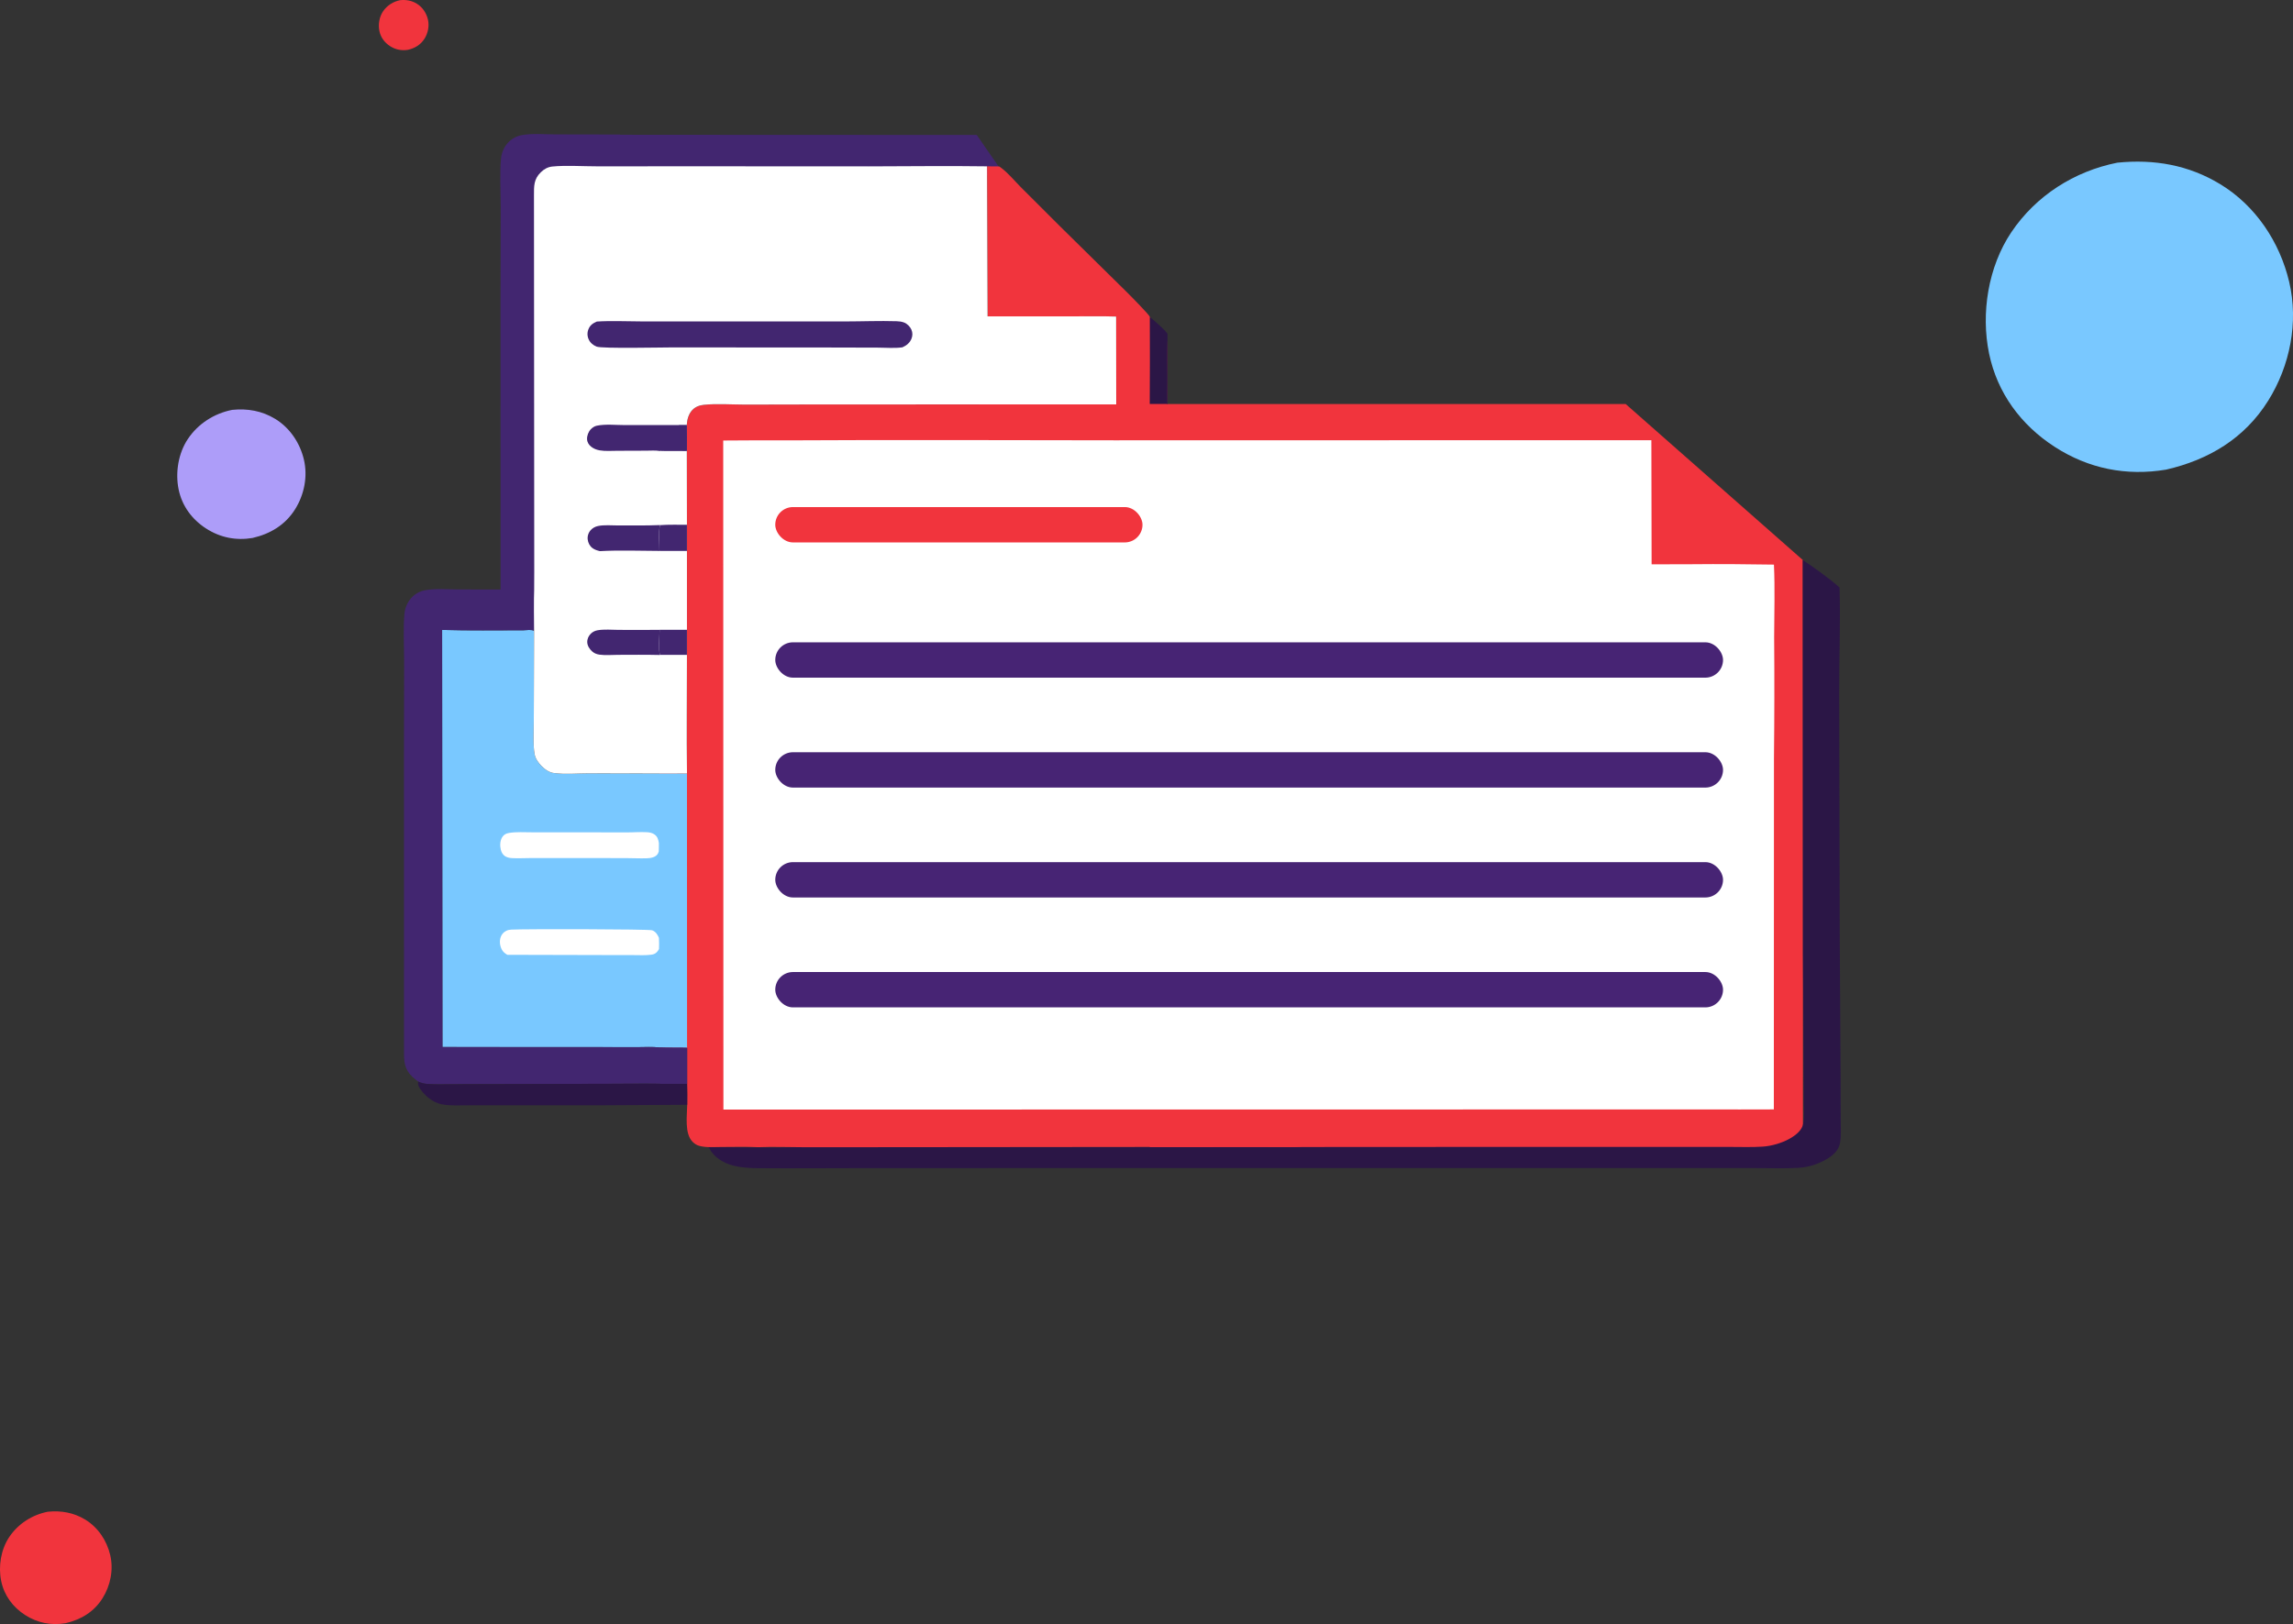 <?xml version="1.0" encoding="UTF-8"?> <svg xmlns="http://www.w3.org/2000/svg" id="Layer_1" viewBox="0 0 1332.71 944.14"><rect x="0" y="0" width="1332.71" height="944.14" fill="#333333" stroke="none"/><defs><style> .cls-1 { fill: #f1343d; } .cls-2 { fill: #ad9df9; } .cls-3 { fill: #422670; } .cls-4 { fill: #79c8ff; } .cls-5 { fill: #fff; } .cls-6 { fill: #472474; } .cls-7 { fill: #2b1646; } </style></defs><path class="cls-1" d="M27.77,878.83c7.76-.78,15.05.48,21.75,4.55,7.43,4.52,12.55,12.19,14.53,20.61,2.01,8.52.18,17.72-4.44,25.1-4.98,7.96-12.54,12.48-21.54,14.55-8.38,1.4-16.36-.18-23.52-4.8-7.11-4.59-12.13-11.36-13.86-19.71-1.77-8.51-.19-18.35,4.69-25.61,5.2-7.74,13.31-12.9,22.39-14.7Z"></path><path class="cls-4" d="M1230.59,94.57c21.37-2.16,41.44,1.32,59.89,12.54,20.46,12.44,34.54,33.56,40.01,56.74,5.54,23.46.5,48.78-12.21,69.1-13.71,21.91-34.52,34.35-59.31,40.06-23.08,3.85-45.03-.5-64.74-13.23-19.58-12.64-33.39-31.27-38.16-54.25-4.86-23.43-.51-50.51,12.9-70.49,14.31-21.31,36.65-35.51,61.63-40.47Z"></path><path class="cls-2" d="M134.94,238.27c8.92-.9,17.29.55,24.99,5.23,8.54,5.19,14.42,14.01,16.7,23.68,2.31,9.79.21,20.36-5.1,28.84-5.72,9.14-14.41,14.34-24.75,16.72-9.63,1.61-18.79-.21-27.02-5.52-8.17-5.28-13.94-13.05-15.93-22.64-2.03-9.78-.21-21.08,5.38-29.42,5.97-8.89,15.29-14.82,25.72-16.89Z"></path><path class="cls-1" d="M232.56.1c3.46-.35,6.7.21,9.68,2.03,3.31,2.01,5.58,5.43,6.47,9.17.89,3.79.08,7.89-1.97,11.17-2.22,3.54-5.58,5.55-9.59,6.48-3.73.62-7.28-.08-10.47-2.14-3.16-2.04-5.4-5.06-6.17-8.77-.79-3.79-.08-8.17,2.09-11.4,2.31-3.44,5.93-5.74,9.96-6.54Z"></path><g><polygon class="cls-1" points="1047.88 666.92 668.23 666.92 668.23 234.86 944.84 234.86 1047.81 325.56 1047.88 666.92"></polygon><path class="cls-7" d="M1047.81,325.56c6.67,4.5,15.89,10.99,21.35,15.99.58,21.25-.24,39.84-.22,61.09l.34,145.26.49,78.49.05,24.03c0,4.6.42,9.32-.37,13.9-.66,3.89-3.26,6.99-8.2,9.78-4.28,2.41-9.69,4.43-15.85,4.8-7.51.45-15.53.17-23.08.16l-40.31-.03h-135.39s-236.75.02-236.75.02l-107.8.02c-20.46.01-40.95.2-61.41.04-7.93-.06-15.32-.8-21.06-4.17-3.97-2.32-6.13-5-7.77-8.04,17.05-.06,34.31.41,51.31-.01,15.8-.36,31.84,0,47.67.02l90.33-.02,272.19-.15h102.56s29.76.01,29.76.01c6.2.01,12.7.23,18.86-.18,5.49-.36,11.22-2.22,15.19-4.36,4.57-2.46,7.73-5.5,8.39-9.07.71-3.76.34-7.67.32-11.45l-.11-19.74-.38-68.17-.12-228.24Z"></path><path class="cls-3" d="M455.43,344.61c-5.25-.19-10.51.06-15.76-.2-4.29-.54-8.95-.2-13.29-.21l-25.82-.04-87.31-.03-.18-242.49c15.75.44,31.58.21,47.34.2,1.58-.04,222.36-.52,223.7.32l-16.43-23.73c-25.16,0-205.23-.03-207.29-.09l-.1-.15-37.61-.07c-6.24,0-13.42-.69-19.55.46-.34.06-.68.14-1.02.23-.34.09-.67.19-1,.3s-.65.24-.97.38c-.32.14-.64.29-.94.45-.31.16-.61.33-.91.51-.3.18-.59.38-.87.58s-.56.42-.82.64c-.27.22-.53.46-.78.7-2.53,2.44-4.23,5.96-4.6,9.46-.87,8.17-.22,19.89-.22,28.38l-.1,53.72.03,174.38c.02,5.2.72,9.06,4.58,12.86,1.15,1.13,2.36,2.12,3.68,3.04,1.79.81,3.3,1.22,5.25,1.37,5.1.38,10.34.15,15.46.14l26.39-.08,63.33-.14c10.05,0,20.13-.19,30.18-.02,5.22.03,10.45.03,15.67,0v-20.88Z"></path><path class="cls-1" d="M573.65,96.7l7.1.06c4.46,2.94,8.99,8.47,12.82,12.31l23.14,23.1,37.48,36.93c4.14,4.08,13.79,13.98,14.09,15.06.08.17,9.88,12.99,10,14.57.54,7.25.11,14.83.09,22.11,0,4.06.59,10.96-.29,14.71,2.77,1.4,5.02,3.09,7.34,5.16,4.24,3.8,8.11,8.05,12.18,12.03l25.75,24.99,28.07,27.1c4.76,4.61,9.73,9.1,14.29,13.91.87.92,1.79,1.91,2.19,3.14.39,1.19.51,2.44.61,3.68l.07,228.24.21,68.17.06,19.74c.01,3.78.22,7.69-.18,11.45-.38,3.57-2.15,6.61-4.71,9.07-2.23,2.14-5.44,4-8.52,4.36-3.45.41-7.1.19-10.57.18l-16.69-.02h-57.52s-152.64.15-152.64.15l-50.66.02c-8.87-.01-17.87-.38-26.73-.02-7.09-.35-14.28-.12-21.38-.12-4.14,0-8.96.46-12.96-.69-1.5-.43-2.74-1.28-3.82-2.39-4.69-4.79-3.15-15.08-3.06-21.44.05-4.07.03-8.15-.06-12.22v-20.88c-5.26-.19-10.52.06-15.77-.2-.76-3.68-.29-8.3-.31-12.08-.06-9.71-.06-19.42,0-29.14.03-5.18.52-10.91-.24-16.02.08-2.19.1-4.34-.04-6.53.97-5.97.33-12.85.34-18.94.02-10.25.73-21.1-.44-31.27.09-1.63.06-3.29.08-4.93.65-4.79.47-9.79.49-14.62.01-8.58-.04-17.17-.16-25.75l16-.03c-.28-22.98,0-45.99,0-68.97v-14.59s0-45.82,0-45.82v-15.21s-.08-42.98-.08-42.98c.07-4.98.05-9.97-.04-14.95.19-3.16,1.01-6.41,3.23-8.77,1.8-1.91,4.17-2.76,6.73-3.03,7.26-.76,16.29-.13,23.8-.12l44.81-.09,171.04-.03-.06-51.07c-8.84-.29-17.75-.09-26.6-.09h-48.11s-.33-87.23-.33-87.23Z"></path><path class="cls-4" d="M399.28,449.66l-16,.03-41.45-.08c-6.39,0-13.4.68-19.7-.19-2.72-.18-5.39-2.09-7.26-3.96-1.82-1.82-3.6-4.23-4.12-6.8-1.07-5.33-.48-14.51-.5-20.37l.16-51.57c-1.34-.84-4.54-.36-6.11-.32-15.76,0-31.59.24-47.34-.2l.18,242.49,87.31.03,25.82.04c4.34,0,9-.33,13.29.21,5.25.26,10.51.01,15.76.2l-.05-159.5ZM383.25,596.88c-.03-4.86-.04-9.71-.04-14.57,0,4.86.01,9.71.04,14.57Z"></path><path class="cls-3" d="M399.33,609.16c-5.25-.19-10.51.06-15.76-.2-4.29-.54-8.95-.2-13.29-.21l-25.82-.04-87.31-.03-.18-242.49c15.75.44,31.58.21,47.34.2,1.58-.04,4.77-.52,6.11.32.5-9.62-.24-16.22.05-23.73-2.06-.02-4.13-.03-6.19-.09l-.1-.15-37.61-.07c-6.24,0-13.42-.69-19.55.46-.34.06-.68.14-1.02.23-.34.09-.67.19-1,.3s-.65.24-.97.38c-.32.14-.64.29-.94.45-.31.16-.61.33-.91.51-.3.18-.59.38-.87.58s-.56.42-.82.64c-.27.22-.53.46-.78.7-2.53,2.44-4.23,5.96-4.6,9.46-.87,8.17-.22,19.89-.22,28.38l-.1,53.72.03,174.38c.02,5.2.72,9.06,4.58,12.86,1.15,1.13,2.36,2.12,3.68,3.04,1.79.81,3.3,1.22,5.25,1.37,5.1.38,10.34.15,15.46.14l26.39-.08,63.33-.14c10.05,0,20.13-.19,30.18-.02,5.22.03,10.45.03,15.67,0v-20.88Z"></path><path class="cls-7" d="M243.06,628.77c1.79.81,3.3,1.22,5.25,1.37,5.1.38,10.34.15,15.46.14l26.39-.08,63.33-.14c10.05,0,20.13-.19,30.18-.02,5.22.03,10.45.03,15.67,0,.09,4.07.11,8.15.06,12.22-34.04.28-68.08.39-102.11.3h-24.72c-5.1-.02-11.09.39-16.09-.64-4.88-1-9.68-4.95-12.38-9.11-.91-1.4-1.36-2.39-1.03-4.05Z"></path><path class="cls-3" d="M383.56,608.96c5.25.26,10.51.01,15.76.2v20.88c-5.21.03-10.44.02-15.66,0,.01-7.02.13-14.06-.11-21.07Z"></path><path class="cls-5" d="M294.89,555.08c-1.3-.79-2.35-1.53-3.12-2.88-1.23-2.15-1.58-4.93-.82-7.29.55-1.72,1.73-3.03,3.34-3.82.95-.47,1.9-.61,2.94-.67,7.16-.42,79.87-.31,81.8.39,2.06.75,3.12,2.48,3.95,4.39.13,2.19.12,4.34.04,6.53-.36.59-.73,1.2-1.2,1.71-.9.98-1.99,1.39-3.28,1.56-3.39.47-7.07.24-10.49.24l-17.43-.03-55.74-.14Z"></path><path class="cls-5" d="M382.88,494.99c-.13.38-.21.64-.37,1-.56,1.24-1.74,2-3,2.41-1.15.37-2.42.53-3.63.56-4.16.13-8.35-.11-12.51-.11l-31.16-.02h-23.85c-3.53,0-7.15.23-10.67.04-1.3-.07-2.6-.29-3.76-.91-1.57-.85-2.43-2.28-2.85-3.98-.58-2.33-.49-5.27.84-7.34.95-1.48,2.26-2.14,3.95-2.42,4.24-.7,8.85-.37,13.16-.37h21.98l32.91.06c4.02.02,8.18-.34,12.18-.11,1.57.09,3.14.42,4.42,1.38,1.69,1.27,2.09,2.88,2.44,4.88-.02,1.64.01,3.29-.08,4.93Z"></path><path class="cls-5" d="M310.51,333.36l-.16-219.63c0-5.48-.22-9.54,4.05-13.66,1.86-1.8,4.02-2.99,6.62-3.26,7.48-.78,18.41-.1,26.22-.11l57.29-.03,100.39.05c22.9-.03,45.84-.36,68.74-.02l.33,87.22h48.11c8.85.01,17.76-.19,26.6.1l.06,51.07-171.04.03-44.81.09c-7.51-.01-16.54-.64-23.8.12-2.56.27-4.93,1.12-6.73,3.03-2.22,2.36-3.05,5.61-3.23,8.77.09,4.98.1,9.97.04,14.95l.07,42.98v15.21s0,45.82,0,45.82v14.59c.01,22.98-.26,45.99.02,68.97l-16,.03-41.45-.08c-6.39,0-13.4.68-19.7-.19-2.72-.18-5.39-2.09-7.26-3.96-1.82-1.82-3.6-4.23-4.12-6.8-1.07-5.33-.48-14.51-.5-20.37l.16-51.57c-.05-2.53-.19-19.97.05-23.73l.04-9.62Z"></path><path class="cls-3" d="M383.36,366.14c-.03,4.03-.69,10.91.17,14.57l-.28.05c-8-.2-16.03-.09-24.03-.08-3.5,0-7.35.38-10.81-.11-1.61-.23-3.05-.8-4.27-1.89-1.48-1.33-2.74-3.24-2.83-5.27-.08-1.87.72-3.67,2.03-4.98,1.08-1.09,2.43-1.75,3.93-2.02,3.85-.69,8.33-.25,12.25-.24,7.95.06,15.9.05,23.84-.02Z"></path><path class="cls-3" d="M383.4,305.24l.15.06c-.91,4.65-.21,10.21-.27,14.97-11.47-.03-23.16-.51-34.6.13-1.53-.36-3.09-.83-4.36-1.79-1.58-1.2-2.54-3.1-2.75-5.06-.03-.24-.04-.48-.04-.72,0-.24.01-.48.04-.72.02-.24.06-.48.11-.71.05-.24.11-.47.19-.7.07-.23.16-.45.26-.68.1-.22.21-.44.33-.64.12-.21.25-.41.39-.61.14-.2.29-.38.45-.56,1.13-1.26,2.61-2.06,4.25-2.41,3.63-.77,8.03-.32,11.75-.33,8.03-.02,16.09.11,24.11-.22Z"></path><path class="cls-3" d="M394.71,247.12l4.44.02c.09,4.98.1,9.97.04,14.95l-15.13-.05-.51.15c-2.53-.44-5.41-.2-7.99-.19l-16.82.06c-3.33.01-6.95.31-10.24-.26-1.77-.31-3.5-.99-4.91-2.11-1.37-1.09-2.3-2.57-2.39-4.34-.11-2.04.81-4.43,2.24-5.88.89-.9,2.11-1.72,3.36-1.98,5-1.06,11.12-.38,16.27-.38h31.66Z"></path><path class="cls-3" d="M394.71,247.12l4.44.02c.09,4.98.1,9.97.04,14.95l-15.13-.05c2.76-5.19,6.74-10.54,10.66-14.92Z"></path><path class="cls-3" d="M383.36,366.14l15.9-.03v14.59s-15.73.01-15.73.01c-.86-3.66-.2-10.54-.17-14.57Z"></path><path class="cls-3" d="M399.26,305.07v15.21s-15.98-.02-15.98-.02c.06-4.76-.64-10.32.27-14.97,5.16-.4,10.52-.17,15.71-.23Z"></path><path class="cls-3" d="M346.89,186.93c8.4-.54,17.06-.09,25.49-.08l49.81.02h68.87c10-.01,20.14-.44,30.12-.13,1.42.04,2.9.23,4.23.73,1.85.69,3.52,2.38,4.31,4.17.74,1.68.73,3.54.05,5.23-1,2.5-2.9,3.98-5.28,5.04-4.48.64-9.44.2-13.97.18l-25.59-.07-94.27-.06c-5.7,0-40.74.76-43.86-.45-2.09-.81-3.83-2.28-4.72-4.37-.1-.23-.19-.46-.26-.69-.08-.24-.14-.47-.19-.71-.05-.24-.09-.49-.12-.73-.03-.25-.04-.49-.05-.74,0-.25,0-.49.03-.74.02-.25.06-.49.1-.73.05-.24.1-.48.18-.72.07-.24.15-.47.25-.7.98-2.4,2.58-3.45,4.87-4.45Z"></path><path class="cls-7" d="M668.27,184.16c.08.17,9.83,8.25,10.28,10.05v40.64s-7.12.04-10.32,0c.11-16.9.13-33.8.04-50.7Z"></path><path class="cls-5" d="M460.48,255.99c62.36-.36,124.79-.05,187.15-.02l312.16-.07.14,72.17c43.53-.01,27.59-.4,71.1.16.64,14.03.16,28.13.12,42.17.19,23.49.15,46.98-.11,70.47l-.07,204.07c-13.14.09-26.29.02-39.42.02l-571.1.08-.11-388.95c13.35-.18,26.77-.08,40.14-.11Z"></path><rect class="cls-6" x="450.59" y="373.4" width="550.85" height="20.55" rx="10.28" ry="10.28"></rect><rect class="cls-1" x="450.59" y="294.78" width="213.43" height="20.55" rx="10.28" ry="10.28"></rect><rect class="cls-6" x="450.59" y="437.3" width="550.85" height="20.55" rx="10.28" ry="10.28"></rect><rect class="cls-6" x="450.59" y="501.19" width="550.85" height="20.55" rx="10.28" ry="10.28"></rect><rect class="cls-6" x="450.59" y="565.08" width="550.85" height="20.55" rx="10.28" ry="10.28"></rect></g></svg> 